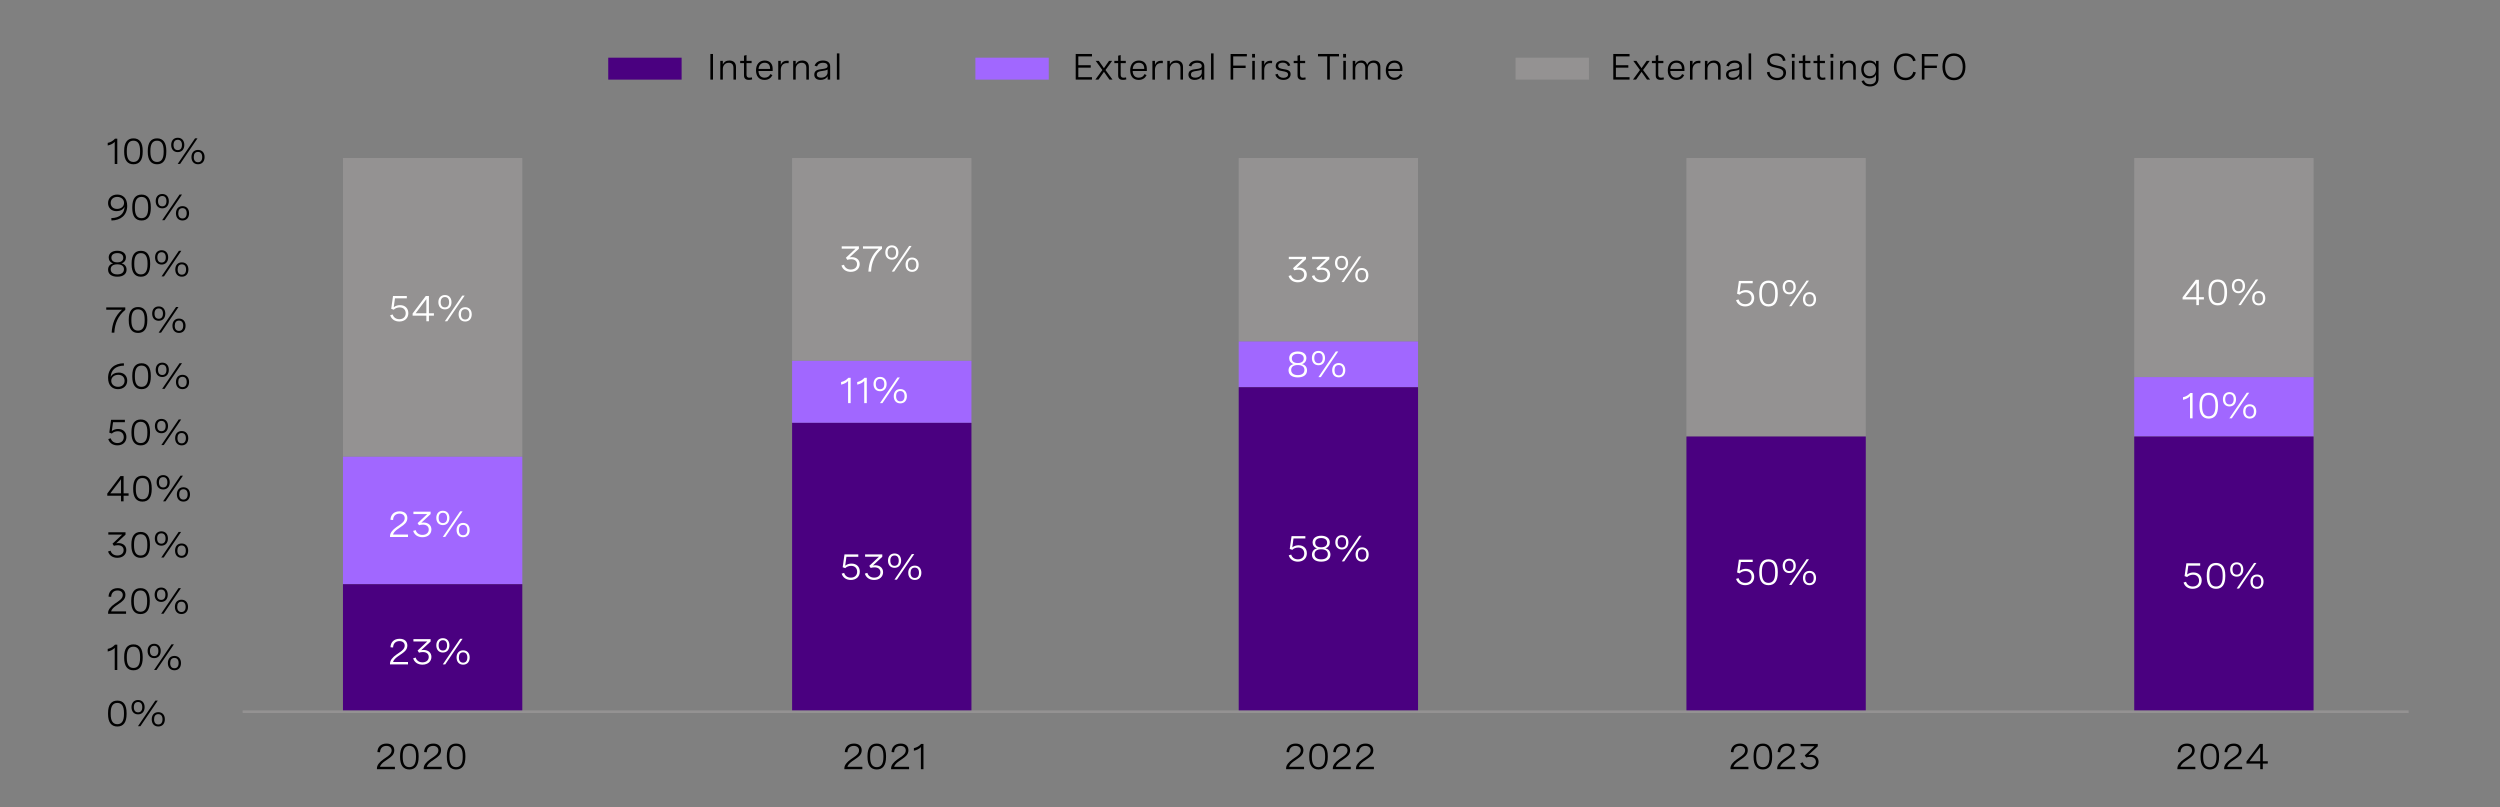 <?xml version="1.0" encoding="utf-8"?>
<!-- Generator: Adobe Illustrator 28.1.0, SVG Export Plug-In . SVG Version: 6.00 Build 0)  -->
<svg version="1.1" xmlns="http://www.w3.org/2000/svg" xmlns:xlink="http://www.w3.org/1999/xlink" x="0px" y="0px"
	 viewBox="0 0 956 308.74" style="enable-background:new 0 0 956 308.74;" xml:space="preserve">
<rect x="0" y="0" width="956" height="308.74" fill="#808080" stroke="none"/>
<style type="text/css">
	.st0{fill:none;}
	.st1{fill:#3A57A4;}
	.st2{fill:#56338A;}
	.st3{fill:none;stroke:#949292;stroke-miterlimit:10;}
	.st4{fill:none;stroke:#000000;stroke-miterlimit:10;}
	.st5{fill:#4A0080;}
	.st6{fill:#FFFFFF;}
	.st7{fill:#A167FF;}
	.st8{fill:none;stroke:#DAB8FF;stroke-miterlimit:10;}
	.st9{fill:none;stroke:#DFDDDD;stroke-miterlimit:10;}
	.st10{fill:#949292;}
</style>
<g id="Capa_1">
</g>
<g id="Capa_2">
	<rect x="131.15" y="60.43" class="st10" width="68.58" height="114.21"/>
	<rect x="131.15" y="174.65" class="st7" width="68.58" height="48.75"/>
	<rect x="302.9" y="60.43" class="st10" width="68.58" height="77.53"/>
	<rect x="302.9" y="137.97" class="st7" width="68.58" height="23.73"/>
	<rect x="473.68" y="60.43" class="st10" width="68.58" height="70.14"/>
	<rect x="473.68" y="130.58" class="st7" width="68.58" height="17.49"/>
	<rect x="816.13" y="60.43" class="st10" width="68.58" height="83.78"/>
	<rect x="816.13" y="144.21" class="st7" width="68.58" height="22.71"/>
	<rect x="644.89" y="60.43" class="st10" width="68.58" height="106.49"/>
	<rect x="131.15" y="223.4" class="st5" width="68.58" height="48.75"/>
	<rect x="302.9" y="161.7" class="st5" width="68.58" height="110.45"/>
	<rect x="473.68" y="148.07" class="st5" width="68.58" height="124.09"/>
	<rect x="816.13" y="166.92" class="st5" width="68.58" height="105.23"/>
	<rect x="644.89" y="166.92" class="st5" width="68.58" height="105.23"/>
	<g>
		<path d="M44.85,53.04v9.67h-0.98v-8.46c-0.64,0.68-1.53,1.15-2.68,1.39v-1c1.14-0.24,2.07-0.79,2.78-1.61H44.85z"/>
		<path d="M54.57,57.66v0.41c0,3.11-1.21,4.75-3.54,4.75c-2.33,0-3.55-1.64-3.55-4.75v-0.41c0-3.11,1.21-4.75,3.55-4.75
			C53.36,52.9,54.57,54.54,54.57,57.66z M48.49,57.66v0.41c0,2.59,0.83,3.86,2.54,3.86c1.7,0,2.54-1.27,2.54-3.86v-0.41
			c0-2.59-0.83-3.86-2.54-3.86C49.33,53.79,48.49,55.06,48.49,57.66z"/>
		<path d="M63.6,57.66v0.41c0,3.11-1.21,4.75-3.54,4.75c-2.33,0-3.55-1.64-3.55-4.75v-0.41c0-3.11,1.21-4.75,3.55-4.75
			C62.38,52.9,63.6,54.54,63.6,57.66z M57.51,57.66v0.41c0,2.59,0.83,3.86,2.54,3.86c1.7,0,2.54-1.27,2.54-3.86v-0.41
			c0-2.59-0.83-3.86-2.54-3.86C58.35,53.79,57.51,55.06,57.51,57.66z"/>
		<path d="M70.48,55.42c0,1.67-0.97,2.75-2.51,2.75c-1.54,0-2.51-1.07-2.51-2.75s0.97-2.74,2.51-2.74
			C69.51,52.68,70.48,53.75,70.48,55.42z M66.36,55.42c0,1.26,0.56,1.98,1.62,1.98c1.04,0,1.6-0.72,1.6-1.98
			c0-1.25-0.56-1.97-1.6-1.97C66.92,53.45,66.36,54.17,66.36,55.42z M75.52,52.9l-6.65,9.8h-0.93l6.65-9.8H75.52z M78.23,60.06
			c0,1.68-0.97,2.75-2.51,2.75s-2.51-1.07-2.51-2.75c0-1.67,0.97-2.73,2.51-2.73S78.23,58.39,78.23,60.06z M74.1,60.06
			c0,1.26,0.57,1.98,1.61,1.98s1.61-0.72,1.61-1.98c0-1.25-0.56-1.97-1.61-1.97S74.1,58.81,74.1,60.06z"/>
		<path d="M42.56,83.41c3.24-0.07,5-1.74,5.09-4.44c-0.4,1.2-1.75,1.78-3.09,1.78c-2.04,0-3.24-1.32-3.24-3.1
			c0-2,1.53-3.25,3.53-3.25c2.13,0,3.79,1.39,3.79,4.31c0,3.52-2.4,5.54-6.02,5.61L42.56,83.41z M42.33,77.61
			c0,1.37,0.94,2.28,2.43,2.28c1.44,0,2.68-0.85,2.68-2.29c0-1.36-1.1-2.3-2.61-2.3C43.41,75.3,42.33,76.14,42.33,77.61z"/>
		<path d="M57.67,79.16v0.41c0,3.11-1.21,4.75-3.54,4.75c-2.33,0-3.55-1.64-3.55-4.75v-0.41c0-3.11,1.21-4.75,3.55-4.75
			C56.45,74.4,57.67,76.04,57.67,79.16z M51.58,79.16v0.41c0,2.59,0.83,3.86,2.54,3.86c1.7,0,2.54-1.27,2.54-3.86v-0.41
			c0-2.59-0.83-3.86-2.54-3.86C52.42,75.29,51.58,76.56,51.58,79.16z"/>
		<path d="M64.56,76.92c0,1.67-0.97,2.75-2.51,2.75c-1.54,0-2.51-1.07-2.51-2.75s0.97-2.74,2.51-2.74
			C63.58,74.18,64.56,75.25,64.56,76.92z M60.43,76.92c0,1.26,0.56,1.98,1.62,1.98c1.04,0,1.6-0.72,1.6-1.98
			c0-1.25-0.56-1.97-1.6-1.97C61,74.95,60.43,75.67,60.43,76.92z M69.59,74.4l-6.65,9.8h-0.93l6.65-9.8H69.59z M72.3,81.56
			c0,1.68-0.97,2.75-2.51,2.75s-2.51-1.07-2.51-2.75c0-1.67,0.97-2.73,2.51-2.73S72.3,79.89,72.3,81.56z M68.17,81.56
			c0,1.26,0.57,1.98,1.61,1.98s1.61-0.72,1.61-1.98c0-1.25-0.56-1.97-1.61-1.97S68.17,80.31,68.17,81.56z"/>
		<path d="M48.16,98.45c0,1-0.53,1.9-1.7,2.28c1.35,0.29,1.94,1.29,1.94,2.39c0,1.63-1.26,2.69-3.53,2.69
			c-2.27,0-3.54-1.05-3.54-2.68c0-1.11,0.59-2.11,1.94-2.4c-1.17-0.38-1.7-1.28-1.7-2.28c0-1.54,1.25-2.56,3.3-2.56
			C46.91,95.9,48.16,96.92,48.16,98.45z M42.33,102.97c0,1.22,0.93,1.96,2.54,1.96c1.6,0,2.53-0.73,2.53-1.96
			c0-1.2-0.88-1.89-2.53-1.89C43.22,101.08,42.33,101.76,42.33,102.97z M42.59,98.56c0,1.11,0.81,1.76,2.28,1.76
			c1.47,0,2.27-0.66,2.27-1.76c0-1.12-0.83-1.77-2.27-1.77C43.41,96.79,42.59,97.44,42.59,98.56z"/>
		<path d="M57.42,100.66v0.41c0,3.11-1.21,4.75-3.54,4.75c-2.33,0-3.55-1.64-3.55-4.75v-0.41c0-3.11,1.21-4.75,3.55-4.75
			C56.21,95.9,57.42,97.54,57.42,100.66z M51.34,100.66v0.41c0,2.59,0.83,3.86,2.54,3.86c1.7,0,2.54-1.27,2.54-3.86v-0.41
			c0-2.59-0.83-3.86-2.54-3.86C52.17,96.79,51.34,98.06,51.34,100.66z"/>
		<path d="M64.31,98.42c0,1.67-0.97,2.75-2.51,2.75c-1.54,0-2.51-1.07-2.51-2.75s0.97-2.74,2.51-2.74
			C63.33,95.68,64.31,96.75,64.31,98.42z M60.18,98.42c0,1.26,0.56,1.98,1.62,1.98c1.04,0,1.6-0.72,1.6-1.98
			c0-1.25-0.56-1.97-1.6-1.97C60.75,96.45,60.18,97.17,60.18,98.42z M69.35,95.9l-6.65,9.8h-0.93l6.65-9.8H69.35z M72.05,103.06
			c0,1.68-0.97,2.75-2.51,2.75s-2.51-1.07-2.51-2.75c0-1.67,0.97-2.73,2.51-2.73S72.05,101.39,72.05,103.06z M67.93,103.06
			c0,1.26,0.57,1.98,1.61,1.98s1.61-0.72,1.61-1.98c0-1.25-0.56-1.97-1.61-1.97S67.93,101.81,67.93,103.06z"/>
		<path d="M40.64,117.55h7.27v0.92c-2.74,2.26-4,5.17-4.19,8.74h-1.02c0.19-3.36,1.21-6.33,3.93-8.76h-6V117.55z"/>
		<path d="M56.33,122.16v0.41c0,3.11-1.21,4.75-3.54,4.75c-2.33,0-3.55-1.64-3.55-4.75v-0.41c0-3.11,1.21-4.75,3.55-4.75
			C55.11,117.4,56.33,119.04,56.33,122.16z M50.24,122.16v0.41c0,2.59,0.83,3.86,2.54,3.86c1.7,0,2.54-1.27,2.54-3.86v-0.41
			c0-2.59-0.83-3.86-2.54-3.86C51.08,118.29,50.24,119.56,50.24,122.16z"/>
		<path d="M63.21,119.92c0,1.67-0.97,2.75-2.51,2.75c-1.54,0-2.51-1.07-2.51-2.75s0.97-2.74,2.51-2.74
			C62.24,117.18,63.21,118.25,63.21,119.92z M59.09,119.92c0,1.26,0.56,1.98,1.62,1.98c1.04,0,1.6-0.72,1.6-1.98
			c0-1.25-0.56-1.97-1.6-1.97C59.65,117.95,59.09,118.67,59.09,119.92z M68.25,117.4l-6.65,9.8h-0.93l6.65-9.8H68.25z M70.96,124.56
			c0,1.68-0.97,2.75-2.51,2.75s-2.51-1.07-2.51-2.75c0-1.67,0.97-2.73,2.51-2.73S70.96,122.89,70.96,124.56z M66.83,124.56
			c0,1.26,0.57,1.98,1.61,1.98s1.61-0.72,1.61-1.98c0-1.25-0.56-1.97-1.61-1.97S66.83,123.31,66.83,124.56z"/>
		<path d="M47.41,139.81c-3.24,0.07-5,1.74-5.09,4.44c0.4-1.2,1.75-1.78,3.09-1.78c2.04,0,3.24,1.32,3.24,3.1
			c0,2-1.53,3.25-3.54,3.25c-2.1,0-3.78-1.36-3.78-4.31c0-3.52,2.39-5.54,6.02-5.61L47.41,139.81z M47.64,145.61
			c0-1.37-0.93-2.28-2.42-2.28c-1.44,0-2.68,0.85-2.68,2.29c0,1.37,1.11,2.3,2.61,2.3C46.57,147.92,47.64,147.08,47.64,145.61z"/>
		<path d="M57.67,143.66v0.41c0,3.11-1.21,4.75-3.54,4.75c-2.33,0-3.55-1.64-3.55-4.75v-0.41c0-3.11,1.21-4.75,3.55-4.75
			C56.45,138.9,57.67,140.54,57.67,143.66z M51.58,143.66v0.41c0,2.59,0.83,3.86,2.54,3.86c1.7,0,2.54-1.27,2.54-3.86v-0.41
			c0-2.59-0.83-3.86-2.54-3.86C52.42,139.79,51.58,141.06,51.58,143.66z"/>
		<path d="M64.56,141.42c0,1.67-0.97,2.75-2.51,2.75c-1.54,0-2.51-1.07-2.51-2.75s0.97-2.74,2.51-2.74
			C63.58,138.68,64.56,139.75,64.56,141.42z M60.43,141.42c0,1.26,0.56,1.98,1.62,1.98c1.04,0,1.6-0.72,1.6-1.98
			c0-1.25-0.56-1.97-1.6-1.97C61,139.45,60.43,140.17,60.43,141.42z M69.59,138.9l-6.65,9.8h-0.93l6.65-9.8H69.59z M72.3,146.06
			c0,1.68-0.97,2.75-2.51,2.75s-2.51-1.07-2.51-2.75c0-1.67,0.97-2.73,2.51-2.73S72.3,144.39,72.3,146.06z M68.17,146.06
			c0,1.26,0.57,1.98,1.61,1.98s1.61-0.72,1.61-1.98c0-1.25-0.56-1.97-1.61-1.97S68.17,144.81,68.17,146.06z"/>
		<path d="M47.76,160.54v0.9h-4.53l-0.47,3.4c0.74-0.57,1.57-0.8,2.4-0.8c2.04,0,3.18,1.33,3.18,3.07c0,1.89-1.34,3.2-3.45,3.2
			c-1.72,0-3.04-0.9-3.49-2.42l0.95-0.28c0.35,1.15,1.29,1.81,2.56,1.81c1.5,0,2.42-0.93,2.42-2.26c0-1.23-0.78-2.25-2.3-2.25
			c-0.88,0-1.73,0.34-2.27,0.88l-0.97-0.34l0.69-4.91H47.76z"/>
		<path d="M57.36,165.16v0.41c0,3.11-1.21,4.75-3.54,4.75c-2.33,0-3.55-1.64-3.55-4.75v-0.41c0-3.11,1.21-4.75,3.55-4.75
			C56.14,160.4,57.36,162.04,57.36,165.16z M51.27,165.16v0.41c0,2.59,0.83,3.86,2.54,3.86c1.7,0,2.54-1.27,2.54-3.86v-0.41
			c0-2.59-0.83-3.86-2.54-3.86C52.11,161.29,51.27,162.56,51.27,165.16z"/>
		<path d="M64.25,162.92c0,1.67-0.97,2.75-2.51,2.75c-1.54,0-2.51-1.07-2.51-2.75s0.97-2.74,2.51-2.74
			C63.27,160.18,64.25,161.25,64.25,162.92z M60.12,162.92c0,1.26,0.56,1.98,1.62,1.98c1.04,0,1.6-0.72,1.6-1.98
			c0-1.25-0.56-1.97-1.6-1.97C60.68,160.95,60.12,161.67,60.12,162.92z M69.28,160.4l-6.65,9.8H61.7l6.65-9.8H69.28z M71.99,167.56
			c0,1.68-0.97,2.75-2.51,2.75s-2.51-1.07-2.51-2.75c0-1.67,0.97-2.73,2.51-2.73S71.99,165.89,71.99,167.56z M67.86,167.56
			c0,1.26,0.57,1.98,1.61,1.98s1.61-0.72,1.61-1.98c0-1.25-0.56-1.97-1.61-1.97S67.86,166.31,67.86,167.56z"/>
		<path d="M47.26,188.66h1.91v0.9h-1.91v2.15h-0.98v-2.15h-5.26v-0.83l5.05-6.69h1.19V188.66z M46.28,188.66v-5.42l-4.11,5.42H46.28
			z"/>
		<path d="M58.02,186.66v0.41c0,3.11-1.21,4.75-3.54,4.75c-2.33,0-3.55-1.64-3.55-4.75v-0.41c0-3.11,1.21-4.75,3.55-4.75
			C56.81,181.9,58.02,183.54,58.02,186.66z M51.94,186.66v0.41c0,2.59,0.83,3.86,2.54,3.86c1.7,0,2.54-1.27,2.54-3.86v-0.41
			c0-2.59-0.83-3.86-2.54-3.86C52.77,182.79,51.94,184.06,51.94,186.66z"/>
		<path d="M64.91,184.42c0,1.67-0.97,2.75-2.51,2.75c-1.54,0-2.51-1.07-2.51-2.75s0.97-2.74,2.51-2.74
			C63.93,181.68,64.91,182.75,64.91,184.42z M60.78,184.42c0,1.26,0.56,1.98,1.62,1.98c1.04,0,1.6-0.72,1.6-1.98
			c0-1.25-0.56-1.97-1.6-1.97C61.35,182.45,60.78,183.17,60.78,184.42z M69.95,181.9l-6.65,9.8h-0.93l6.65-9.8H69.95z M72.65,189.06
			c0,1.68-0.97,2.75-2.51,2.75s-2.51-1.07-2.51-2.75c0-1.67,0.97-2.73,2.51-2.73S72.65,187.39,72.65,189.06z M68.53,189.06
			c0,1.26,0.57,1.98,1.61,1.98s1.61-0.72,1.61-1.98c0-1.25-0.56-1.97-1.61-1.97S68.53,187.81,68.53,189.06z"/>
		<path d="M41.44,203.54H48v0.91l-3.57,3.31c0.29-0.05,0.57-0.08,0.86-0.08c1.72,0,3.01,0.98,3.01,2.67c0,1.71-1.34,2.96-3.42,2.96
			c-1.77,0-3.11-0.91-3.56-2.43l0.97-0.29c0.3,1.11,1.26,1.83,2.6,1.83c1.43,0,2.39-0.82,2.39-2.06c0-1.16-0.85-1.87-2.25-1.87
			c-0.53,0-1.09,0.1-1.48,0.23l-0.53-0.8l3.69-3.48h-5.29V203.54z"/>
		<path d="M57.33,208.16v0.41c0,3.11-1.21,4.75-3.54,4.75c-2.33,0-3.55-1.64-3.55-4.75v-0.41c0-3.11,1.21-4.75,3.55-4.75
			C56.11,203.4,57.33,205.04,57.33,208.16z M51.25,208.16v0.41c0,2.59,0.83,3.86,2.54,3.86c1.7,0,2.54-1.27,2.54-3.86v-0.41
			c0-2.59-0.83-3.86-2.54-3.86C52.08,204.29,51.25,205.56,51.25,208.16z"/>
		<path d="M64.22,205.92c0,1.67-0.97,2.75-2.51,2.75c-1.54,0-2.51-1.07-2.51-2.75s0.97-2.74,2.51-2.74
			C63.24,203.18,64.22,204.25,64.22,205.92z M60.09,205.92c0,1.26,0.56,1.98,1.62,1.98c1.04,0,1.6-0.72,1.6-1.98
			c0-1.25-0.56-1.97-1.6-1.97C60.66,203.95,60.09,204.67,60.09,205.92z M69.25,203.4l-6.65,9.8h-0.93l6.65-9.8H69.25z M71.96,210.56
			c0,1.68-0.97,2.75-2.51,2.75s-2.51-1.07-2.51-2.75c0-1.67,0.97-2.73,2.51-2.73S71.96,208.89,71.96,210.56z M67.83,210.56
			c0,1.26,0.57,1.98,1.61,1.98s1.61-0.72,1.61-1.98c0-1.25-0.56-1.97-1.61-1.97S67.83,209.31,67.83,210.56z"/>
		<path d="M48.2,234.71h-6.87v-0.33c0-1.22,1-2.42,2.47-3.44l1.3-0.9c0.76-0.53,1.85-1.29,1.85-2.52c0-1.03-0.75-1.72-2.01-1.72
			c-1.44,0-2.39,0.9-2.43,2.44l-1-0.08c0.05-1.89,1.29-3.25,3.5-3.25c1.94,0,2.95,1.07,2.95,2.58c0,1.65-1.2,2.49-2.3,3.25
			l-1.41,0.98c-0.9,0.63-1.58,1.37-1.76,2.08h5.72V234.71z"/>
		<path d="M57.27,229.66v0.41c0,3.11-1.21,4.75-3.54,4.75c-2.33,0-3.55-1.64-3.55-4.75v-0.41c0-3.11,1.21-4.75,3.55-4.75
			C56.05,224.9,57.27,226.54,57.27,229.66z M51.18,229.66v0.41c0,2.59,0.83,3.86,2.54,3.86c1.7,0,2.54-1.27,2.54-3.86v-0.41
			c0-2.59-0.83-3.86-2.54-3.86C52.02,225.79,51.18,227.06,51.18,229.66z"/>
		<path d="M64.15,227.42c0,1.67-0.97,2.75-2.51,2.75c-1.54,0-2.51-1.07-2.51-2.75s0.97-2.74,2.51-2.74
			C63.18,224.68,64.15,225.75,64.15,227.42z M60.03,227.42c0,1.26,0.56,1.98,1.62,1.98c1.04,0,1.6-0.72,1.6-1.98
			c0-1.25-0.56-1.97-1.6-1.97C60.59,225.45,60.03,226.17,60.03,227.42z M69.19,224.9l-6.65,9.8h-0.93l6.65-9.8H69.19z M71.9,232.06
			c0,1.68-0.97,2.75-2.51,2.75s-2.51-1.07-2.51-2.75c0-1.67,0.97-2.73,2.51-2.73S71.9,230.39,71.9,232.06z M67.77,232.06
			c0,1.26,0.57,1.98,1.61,1.98s1.61-0.72,1.61-1.98c0-1.25-0.56-1.97-1.61-1.97S67.77,230.81,67.77,232.06z"/>
		<path d="M44.85,246.54v9.67h-0.98v-8.46c-0.64,0.68-1.53,1.15-2.68,1.39v-1c1.14-0.24,2.07-0.79,2.78-1.61H44.85z"/>
		<path d="M54.57,251.16v0.41c0,3.11-1.21,4.75-3.54,4.75c-2.33,0-3.55-1.64-3.55-4.75v-0.41c0-3.11,1.21-4.75,3.55-4.75
			C53.36,246.4,54.57,248.04,54.57,251.16z M48.49,251.16v0.41c0,2.59,0.83,3.86,2.54,3.86c1.7,0,2.54-1.27,2.54-3.86v-0.41
			c0-2.59-0.83-3.86-2.54-3.86C49.33,247.29,48.49,248.56,48.49,251.16z"/>
		<path d="M61.46,248.92c0,1.67-0.97,2.75-2.51,2.75c-1.54,0-2.51-1.07-2.51-2.75s0.97-2.74,2.51-2.74
			C60.49,246.18,61.46,247.25,61.46,248.92z M57.34,248.92c0,1.26,0.56,1.98,1.62,1.98c1.04,0,1.6-0.72,1.6-1.98
			c0-1.25-0.56-1.97-1.6-1.97C57.9,246.95,57.34,247.67,57.34,248.92z M66.5,246.4l-6.65,9.8h-0.93l6.65-9.8H66.5z M69.21,253.56
			c0,1.68-0.97,2.75-2.51,2.75s-2.51-1.07-2.51-2.75c0-1.67,0.97-2.73,2.51-2.73S69.21,251.89,69.21,253.56z M65.08,253.56
			c0,1.26,0.57,1.98,1.61,1.98s1.61-0.72,1.61-1.98c0-1.25-0.56-1.97-1.61-1.97S65.08,252.31,65.08,253.56z"/>
		<path d="M48.41,272.66v0.41c0,3.11-1.21,4.75-3.54,4.75c-2.33,0-3.55-1.64-3.55-4.75v-0.41c0-3.11,1.21-4.75,3.55-4.75
			C47.2,267.9,48.41,269.54,48.41,272.66z M42.33,272.66v0.41c0,2.59,0.83,3.86,2.54,3.86c1.7,0,2.54-1.27,2.54-3.86v-0.41
			c0-2.59-0.83-3.86-2.54-3.86C43.17,268.79,42.33,270.06,42.33,272.66z"/>
		<path d="M55.3,270.42c0,1.67-0.97,2.75-2.51,2.75c-1.54,0-2.51-1.07-2.51-2.75s0.97-2.74,2.51-2.74
			C54.33,267.68,55.3,268.75,55.3,270.42z M51.18,270.42c0,1.26,0.56,1.98,1.62,1.98c1.04,0,1.6-0.72,1.6-1.98
			c0-1.25-0.56-1.97-1.6-1.97C51.74,268.45,51.18,269.17,51.18,270.42z M60.34,267.9l-6.65,9.8h-0.93l6.65-9.8H60.34z M63.04,275.06
			c0,1.68-0.97,2.75-2.51,2.75s-2.51-1.07-2.51-2.75c0-1.67,0.97-2.73,2.51-2.73S63.04,273.39,63.04,275.06z M58.92,275.06
			c0,1.26,0.57,1.98,1.61,1.98s1.61-0.72,1.61-1.98c0-1.25-0.56-1.97-1.61-1.97S58.92,273.81,58.92,275.06z"/>
	</g>
	<g>
		<g>
			<path class="st6" d="M155.57,113.18v0.9h-4.53l-0.47,3.4c0.74-0.57,1.57-0.8,2.4-0.8c2.04,0,3.18,1.33,3.18,3.07
				c0,1.89-1.34,3.2-3.45,3.2c-1.72,0-3.04-0.9-3.49-2.42l0.95-0.28c0.35,1.15,1.29,1.81,2.56,1.81c1.5,0,2.42-0.93,2.42-2.26
				c0-1.23-0.78-2.25-2.3-2.25c-0.88,0-1.73,0.34-2.27,0.88l-0.97-0.34l0.69-4.91H155.57z"/>
			<path class="st6" d="M164.02,119.8h1.91v0.9h-1.91v2.15h-0.98v-2.15h-5.26v-0.83l5.05-6.69h1.19V119.8z M163.04,119.8v-5.42
				l-4.11,5.42H163.04z"/>
			<path class="st6" d="M172.65,115.56c0,1.67-0.97,2.75-2.51,2.75c-1.54,0-2.51-1.07-2.51-2.75s0.97-2.74,2.51-2.74
				C171.67,112.82,172.65,113.88,172.65,115.56z M168.52,115.56c0,1.26,0.56,1.98,1.62,1.98c1.04,0,1.6-0.72,1.6-1.98
				c0-1.25-0.56-1.97-1.6-1.97C169.09,113.59,168.52,114.31,168.52,115.56z M177.69,113.04l-6.65,9.8h-0.93l6.65-9.8H177.69z
				 M180.39,120.2c0,1.68-0.97,2.75-2.51,2.75s-2.51-1.07-2.51-2.75c0-1.67,0.97-2.73,2.51-2.73S180.39,118.52,180.39,120.2z
				 M176.27,120.2c0,1.26,0.57,1.98,1.61,1.98s1.61-0.72,1.61-1.98c0-1.25-0.56-1.97-1.61-1.97S176.27,118.95,176.27,120.2z"/>
		</g>
		<g>
			<path class="st6" d="M156.01,205.34h-6.87V205c0-1.22,1-2.42,2.47-3.44l1.3-0.9c0.76-0.53,1.85-1.29,1.85-2.52
				c0-1.03-0.75-1.72-2.01-1.72c-1.44,0-2.39,0.9-2.43,2.44l-1-0.08c0.05-1.89,1.29-3.25,3.5-3.25c1.94,0,2.95,1.07,2.95,2.58
				c0,1.65-1.2,2.49-2.3,3.25l-1.41,0.98c-0.9,0.63-1.58,1.37-1.76,2.08h5.72V205.34z"/>
			<path class="st6" d="M158.11,195.67h6.56v0.91l-3.57,3.31c0.29-0.05,0.57-0.08,0.86-0.08c1.72,0,3.01,0.98,3.01,2.67
				c0,1.71-1.34,2.96-3.42,2.96c-1.77,0-3.11-0.91-3.56-2.43l0.97-0.29c0.3,1.11,1.26,1.83,2.6,1.83c1.43,0,2.39-0.82,2.39-2.06
				c0-1.16-0.85-1.87-2.25-1.87c-0.53,0-1.09,0.1-1.48,0.23l-0.53-0.8l3.69-3.48h-5.29V195.67z"/>
			<path class="st6" d="M171.86,198.05c0,1.67-0.97,2.75-2.51,2.75c-1.54,0-2.51-1.07-2.51-2.75s0.97-2.74,2.51-2.74
				C170.89,195.31,171.86,196.37,171.86,198.05z M167.74,198.05c0,1.26,0.56,1.98,1.62,1.98c1.04,0,1.6-0.72,1.6-1.98
				c0-1.25-0.56-1.97-1.6-1.97C168.3,196.08,167.74,196.8,167.74,198.05z M176.9,195.53l-6.65,9.8h-0.93l6.65-9.8H176.9z
				 M179.61,202.69c0,1.68-0.97,2.75-2.51,2.75s-2.51-1.07-2.51-2.75c0-1.67,0.97-2.73,2.51-2.73S179.61,201.02,179.61,202.69z
				 M175.48,202.69c0,1.26,0.57,1.98,1.61,1.98s1.61-0.72,1.61-1.98c0-1.25-0.56-1.97-1.61-1.97S175.48,201.44,175.48,202.69z"/>
		</g>
		<g>
			<path class="st6" d="M156.01,254.07h-6.87v-0.33c0-1.22,1-2.42,2.47-3.44l1.3-0.9c0.76-0.53,1.85-1.29,1.85-2.52
				c0-1.03-0.75-1.72-2.01-1.72c-1.44,0-2.39,0.9-2.43,2.44l-1-0.08c0.05-1.89,1.29-3.25,3.5-3.25c1.94,0,2.95,1.07,2.95,2.58
				c0,1.65-1.2,2.49-2.3,3.25l-1.41,0.98c-0.9,0.63-1.58,1.37-1.76,2.08h5.72V254.07z"/>
			<path class="st6" d="M158.11,244.4h6.56v0.91l-3.57,3.31c0.29-0.05,0.57-0.08,0.86-0.08c1.72,0,3.01,0.98,3.01,2.67
				c0,1.71-1.34,2.96-3.42,2.96c-1.77,0-3.11-0.91-3.56-2.43l0.97-0.29c0.3,1.11,1.26,1.83,2.6,1.83c1.43,0,2.39-0.82,2.39-2.06
				c0-1.16-0.85-1.87-2.25-1.87c-0.53,0-1.09,0.1-1.48,0.23l-0.53-0.8l3.69-3.48h-5.29V244.4z"/>
			<path class="st6" d="M171.86,246.78c0,1.67-0.97,2.75-2.51,2.75c-1.54,0-2.51-1.07-2.51-2.75s0.97-2.74,2.51-2.74
				C170.89,244.04,171.86,245.11,171.86,246.78z M167.74,246.78c0,1.26,0.56,1.98,1.62,1.98c1.04,0,1.6-0.72,1.6-1.98
				c0-1.25-0.56-1.97-1.6-1.97C168.3,244.81,167.74,245.53,167.74,246.78z M176.9,244.27l-6.65,9.8h-0.93l6.65-9.8H176.9z
				 M179.61,251.42c0,1.68-0.97,2.75-2.51,2.75s-2.51-1.07-2.51-2.75c0-1.67,0.97-2.73,2.51-2.73S179.61,249.75,179.61,251.42z
				 M175.48,251.42c0,1.26,0.57,1.98,1.61,1.98s1.61-0.72,1.61-1.98c0-1.25-0.56-1.97-1.61-1.97S175.48,250.17,175.48,251.42z"/>
		</g>
		<g>
			<path class="st6" d="M321.89,94.19h6.56v0.91l-3.57,3.31c0.29-0.05,0.57-0.08,0.86-0.08c1.72,0,3.01,0.98,3.01,2.67
				c0,1.71-1.34,2.96-3.42,2.96c-1.77,0-3.11-0.91-3.56-2.43l0.97-0.29c0.3,1.11,1.26,1.83,2.6,1.83c1.43,0,2.39-0.82,2.39-2.06
				c0-1.16-0.85-1.87-2.25-1.87c-0.53,0-1.09,0.1-1.48,0.23l-0.53-0.8l3.69-3.48h-5.29V94.19z"/>
			<path class="st6" d="M330.01,94.19h7.27v0.92c-2.74,2.26-4,5.17-4.19,8.74h-1.02c0.19-3.36,1.21-6.33,3.93-8.76h-6V94.19z"/>
			<path class="st6" d="M343.56,96.56c0,1.67-0.97,2.75-2.51,2.75c-1.54,0-2.51-1.07-2.51-2.75s0.97-2.74,2.51-2.74
				C342.58,93.82,343.56,94.89,343.56,96.56z M339.43,96.56c0,1.26,0.56,1.98,1.62,1.98c1.04,0,1.6-0.72,1.6-1.98
				c0-1.25-0.56-1.97-1.6-1.97C340,94.6,339.43,95.31,339.43,96.56z M348.59,94.05l-6.65,9.8h-0.93l6.65-9.8H348.59z M351.3,101.21
				c0,1.68-0.97,2.75-2.51,2.75s-2.51-1.07-2.51-2.75c0-1.67,0.97-2.73,2.51-2.73S351.3,99.53,351.3,101.21z M347.17,101.21
				c0,1.26,0.57,1.98,1.61,1.98s1.61-0.72,1.61-1.98c0-1.25-0.56-1.97-1.61-1.97S347.17,99.95,347.17,101.21z"/>
		</g>
		<g>
			<path class="st6" d="M325.29,144.48v9.67h-0.98v-8.46c-0.64,0.68-1.53,1.15-2.68,1.39v-1c1.14-0.24,2.07-0.79,2.78-1.61H325.29z"
				/>
			<path class="st6" d="M331.46,144.48v9.67h-0.98v-8.46c-0.64,0.68-1.53,1.15-2.68,1.39v-1c1.14-0.24,2.07-0.79,2.78-1.61H331.46z"
				/>
			<path class="st6" d="M339.05,146.86c0,1.67-0.97,2.75-2.51,2.75c-1.54,0-2.51-1.07-2.51-2.75s0.97-2.74,2.51-2.74
				C338.07,144.12,339.05,145.19,339.05,146.86z M334.92,146.86c0,1.26,0.56,1.98,1.62,1.98c1.04,0,1.6-0.72,1.6-1.98
				c0-1.25-0.56-1.97-1.6-1.97C335.49,144.89,334.92,145.61,334.92,146.86z M344.09,144.35l-6.65,9.8h-0.93l6.65-9.8H344.09z
				 M346.79,151.5c0,1.68-0.97,2.75-2.51,2.75s-2.51-1.07-2.51-2.75c0-1.67,0.97-2.73,2.51-2.73S346.79,149.83,346.79,151.5z
				 M342.67,151.5c0,1.26,0.57,1.98,1.61,1.98s1.61-0.72,1.61-1.98c0-1.25-0.56-1.97-1.61-1.97S342.67,150.25,342.67,151.5z"/>
		</g>
		<g>
			<path class="st6" d="M328.21,212.01v0.9h-4.53l-0.47,3.4c0.74-0.57,1.57-0.8,2.4-0.8c2.04,0,3.18,1.33,3.18,3.07
				c0,1.89-1.34,3.2-3.45,3.2c-1.72,0-3.04-0.9-3.49-2.42l0.95-0.28c0.35,1.15,1.29,1.81,2.56,1.81c1.5,0,2.42-0.93,2.42-2.26
				c0-1.23-0.78-2.25-2.3-2.25c-0.88,0-1.73,0.34-2.27,0.88l-0.97-0.34l0.69-4.91H328.21z"/>
			<path class="st6" d="M330.83,212.01h6.56v0.91l-3.57,3.31c0.29-0.05,0.57-0.08,0.86-0.08c1.72,0,3.01,0.98,3.01,2.67
				c0,1.71-1.34,2.96-3.42,2.96c-1.77,0-3.11-0.91-3.56-2.43l0.97-0.29c0.3,1.11,1.26,1.83,2.6,1.83c1.43,0,2.39-0.82,2.39-2.06
				c0-1.16-0.85-1.87-2.25-1.87c-0.53,0-1.09,0.1-1.48,0.23l-0.53-0.8l3.69-3.48h-5.29V212.01z"/>
			<path class="st6" d="M344.59,214.39c0,1.67-0.97,2.75-2.51,2.75c-1.54,0-2.51-1.07-2.51-2.75s0.97-2.74,2.51-2.74
				C343.61,211.65,344.59,212.71,344.59,214.39z M340.46,214.39c0,1.26,0.56,1.98,1.62,1.98c1.04,0,1.6-0.72,1.6-1.98
				c0-1.25-0.56-1.97-1.6-1.97C341.03,212.42,340.46,213.14,340.46,214.39z M349.62,211.87l-6.65,9.8h-0.93l6.65-9.8H349.62z
				 M352.33,219.03c0,1.68-0.97,2.75-2.51,2.75s-2.51-1.07-2.51-2.75c0-1.67,0.97-2.73,2.51-2.73S352.33,217.36,352.33,219.03z
				 M348.2,219.03c0,1.26,0.57,1.98,1.61,1.98s1.61-0.72,1.61-1.98c0-1.25-0.56-1.97-1.61-1.97S348.2,217.78,348.2,219.03z"/>
		</g>
		<g>
			<path class="st6" d="M840.86,113.62h1.91v0.9h-1.91v2.15h-0.98v-2.15h-5.26v-0.83l5.05-6.69h1.19V113.62z M839.88,113.62v-5.42
				l-4.11,5.42H839.88z"/>
			<path class="st6" d="M851.62,111.62v0.41c0,3.11-1.21,4.75-3.54,4.75c-2.33,0-3.55-1.64-3.55-4.75v-0.41
				c0-3.11,1.21-4.75,3.55-4.75C850.4,106.87,851.62,108.51,851.62,111.62z M845.53,111.62v0.41c0,2.59,0.83,3.86,2.54,3.86
				c1.7,0,2.54-1.27,2.54-3.86v-0.41c0-2.59-0.83-3.86-2.54-3.86C846.37,107.76,845.53,109.03,845.53,111.62z"/>
			<path class="st6" d="M858.5,109.38c0,1.67-0.97,2.75-2.51,2.75c-1.54,0-2.51-1.07-2.51-2.75s0.97-2.74,2.51-2.74
				C857.53,106.64,858.5,107.71,858.5,109.38z M854.38,109.38c0,1.26,0.56,1.98,1.62,1.98c1.04,0,1.6-0.72,1.6-1.98
				c0-1.25-0.56-1.97-1.6-1.97C854.94,107.42,854.38,108.13,854.38,109.38z M863.54,106.87l-6.65,9.8h-0.93l6.65-9.8H863.54z
				 M866.25,114.03c0,1.68-0.97,2.75-2.51,2.75s-2.51-1.07-2.51-2.75c0-1.67,0.97-2.73,2.51-2.73S866.25,112.35,866.25,114.03z
				 M862.12,114.03c0,1.26,0.57,1.98,1.61,1.98s1.61-0.72,1.61-1.98c0-1.25-0.56-1.97-1.61-1.97S862.12,112.77,862.12,114.03z"/>
		</g>
		<g>
			<path class="st6" d="M838.44,150.3v9.67h-0.98v-8.46c-0.64,0.68-1.53,1.15-2.68,1.39v-1c1.14-0.24,2.07-0.79,2.78-1.61H838.44z"
				/>
			<path class="st6" d="M848.17,154.92v0.41c0,3.11-1.21,4.75-3.54,4.75c-2.33,0-3.55-1.64-3.55-4.75v-0.41
				c0-3.11,1.21-4.75,3.55-4.75C846.96,150.17,848.17,151.81,848.17,154.92z M842.09,154.92v0.41c0,2.59,0.83,3.86,2.54,3.86
				c1.7,0,2.54-1.27,2.54-3.86v-0.41c0-2.59-0.83-3.86-2.54-3.86C842.92,151.06,842.09,152.33,842.09,154.92z"/>
			<path class="st6" d="M855.06,152.68c0,1.67-0.97,2.75-2.51,2.75c-1.54,0-2.51-1.07-2.51-2.75s0.97-2.74,2.51-2.74
				C854.08,149.94,855.06,151.01,855.06,152.68z M850.93,152.68c0,1.26,0.56,1.98,1.62,1.98c1.04,0,1.6-0.72,1.6-1.98
				c0-1.25-0.56-1.97-1.6-1.97C851.5,150.71,850.93,151.43,850.93,152.68z M860.1,150.17l-6.65,9.8h-0.93l6.65-9.8H860.1z
				 M862.8,157.32c0,1.68-0.97,2.75-2.51,2.75s-2.51-1.07-2.51-2.75c0-1.67,0.97-2.73,2.51-2.73S862.8,155.65,862.8,157.32z
				 M858.67,157.32c0,1.26,0.57,1.98,1.61,1.98s1.61-0.72,1.61-1.98c0-1.25-0.56-1.97-1.61-1.97S858.67,156.07,858.67,157.32z"/>
		</g>
		<g>
			<path class="st6" d="M841.35,215.4v0.9h-4.53l-0.47,3.4c0.74-0.57,1.57-0.8,2.4-0.8c2.04,0,3.18,1.33,3.18,3.07
				c0,1.89-1.34,3.2-3.45,3.2c-1.72,0-3.04-0.9-3.49-2.42l0.95-0.28c0.35,1.15,1.29,1.81,2.56,1.81c1.5,0,2.42-0.93,2.42-2.26
				c0-1.23-0.78-2.25-2.3-2.25c-0.88,0-1.73,0.34-2.27,0.88l-0.97-0.34l0.69-4.91H841.35z"/>
			<path class="st6" d="M850.95,220.01v0.41c0,3.11-1.21,4.75-3.54,4.75c-2.33,0-3.55-1.64-3.55-4.75v-0.41
				c0-3.11,1.21-4.75,3.55-4.75C849.74,215.26,850.95,216.9,850.95,220.01z M844.87,220.01v0.41c0,2.59,0.83,3.86,2.54,3.86
				c1.7,0,2.54-1.27,2.54-3.86v-0.41c0-2.59-0.83-3.86-2.54-3.86C845.7,216.15,844.87,217.42,844.87,220.01z"/>
			<path class="st6" d="M857.84,217.77c0,1.67-0.97,2.75-2.51,2.75c-1.54,0-2.51-1.07-2.51-2.75s0.97-2.74,2.51-2.74
				C856.87,215.03,857.84,216.1,857.84,217.77z M853.72,217.77c0,1.26,0.56,1.98,1.62,1.98c1.04,0,1.6-0.72,1.6-1.98
				c0-1.25-0.56-1.97-1.6-1.97C854.28,215.81,853.72,216.52,853.72,217.77z M862.88,215.26l-6.65,9.8h-0.93l6.65-9.8H862.88z
				 M865.58,222.42c0,1.68-0.97,2.75-2.51,2.75s-2.51-1.07-2.51-2.75c0-1.67,0.97-2.73,2.51-2.73S865.58,220.74,865.58,222.42z
				 M861.46,222.42c0,1.26,0.57,1.98,1.61,1.98s1.61-0.72,1.61-1.98c0-1.25-0.56-1.97-1.61-1.97S861.46,221.17,861.46,222.42z"/>
		</g>
		<g>
			<path class="st6" d="M670.23,107.42v0.9h-4.53l-0.47,3.4c0.74-0.57,1.57-0.8,2.4-0.8c2.04,0,3.18,1.33,3.18,3.07
				c0,1.89-1.34,3.2-3.45,3.2c-1.72,0-3.04-0.9-3.49-2.42l0.95-0.28c0.35,1.15,1.29,1.81,2.56,1.81c1.5,0,2.42-0.93,2.42-2.26
				c0-1.23-0.78-2.25-2.3-2.25c-0.88,0-1.73,0.34-2.27,0.88l-0.97-0.34l0.69-4.91H670.23z"/>
			<path class="st6" d="M679.83,112.04v0.41c0,3.11-1.21,4.75-3.54,4.75c-2.33,0-3.55-1.64-3.55-4.75v-0.41
				c0-3.11,1.21-4.75,3.55-4.75C678.61,107.29,679.83,108.93,679.83,112.04z M673.74,112.04v0.41c0,2.59,0.83,3.86,2.54,3.86
				c1.7,0,2.54-1.27,2.54-3.86v-0.41c0-2.59-0.83-3.86-2.54-3.86C674.58,108.17,673.74,109.45,673.74,112.04z"/>
			<path class="st6" d="M686.71,109.8c0,1.67-0.97,2.75-2.51,2.75c-1.54,0-2.51-1.07-2.51-2.75s0.97-2.74,2.51-2.74
				C685.74,107.06,686.71,108.13,686.71,109.8z M682.59,109.8c0,1.26,0.56,1.98,1.62,1.98c1.04,0,1.6-0.72,1.6-1.98
				c0-1.25-0.56-1.97-1.6-1.97C683.15,107.83,682.59,108.55,682.59,109.8z M691.75,107.29l-6.65,9.8h-0.93l6.65-9.8H691.75z
				 M694.46,114.44c0,1.68-0.97,2.75-2.51,2.75s-2.51-1.07-2.51-2.75c0-1.67,0.97-2.73,2.51-2.73S694.46,112.77,694.46,114.44z
				 M690.33,114.44c0,1.26,0.57,1.98,1.61,1.98s1.61-0.72,1.61-1.98c0-1.25-0.56-1.97-1.61-1.97S690.33,113.19,690.33,114.44z"/>
		</g>
		<g>
			<path class="st6" d="M499.57,136.96c0,1-0.53,1.9-1.7,2.28c1.35,0.29,1.94,1.29,1.94,2.39c0,1.63-1.26,2.69-3.53,2.69
				c-2.27,0-3.54-1.05-3.54-2.68c0-1.11,0.59-2.11,1.94-2.4c-1.17-0.38-1.7-1.28-1.7-2.28c0-1.54,1.25-2.56,3.3-2.56
				C498.32,134.41,499.57,135.42,499.57,136.96z M493.74,141.48c0,1.22,0.93,1.96,2.54,1.96c1.6,0,2.53-0.73,2.53-1.96
				c0-1.2-0.88-1.89-2.53-1.89C494.63,139.58,493.74,140.27,493.74,141.48z M494,137.07c0,1.11,0.8,1.76,2.28,1.76
				c1.47,0,2.28-0.66,2.28-1.76c0-1.12-0.83-1.77-2.28-1.77C494.83,135.3,494,135.95,494,137.07z"/>
			<path class="st6" d="M506.7,136.92c0,1.67-0.97,2.75-2.51,2.75c-1.54,0-2.52-1.07-2.52-2.75s0.97-2.74,2.52-2.74
				C505.73,134.18,506.7,135.25,506.7,136.92z M502.58,136.92c0,1.26,0.56,1.98,1.62,1.98c1.04,0,1.6-0.72,1.6-1.98
				c0-1.25-0.56-1.97-1.6-1.97C503.14,134.95,502.58,135.67,502.58,136.92z M511.74,134.41l-6.65,9.8h-0.93l6.65-9.8H511.74z
				 M514.44,141.56c0,1.68-0.97,2.75-2.51,2.75c-1.54,0-2.51-1.07-2.51-2.75c0-1.67,0.97-2.73,2.51-2.73
				C513.47,138.83,514.44,139.89,514.44,141.56z M510.32,141.56c0,1.26,0.56,1.98,1.61,1.98c1.04,0,1.61-0.72,1.61-1.98
				c0-1.25-0.56-1.97-1.61-1.97C510.88,139.6,510.32,140.31,510.32,141.56z"/>
		</g>
		<g>
			<path class="st6" d="M670.23,214.01v0.9h-4.53l-0.47,3.4c0.74-0.57,1.57-0.8,2.4-0.8c2.04,0,3.18,1.33,3.18,3.07
				c0,1.89-1.34,3.2-3.45,3.2c-1.72,0-3.04-0.9-3.49-2.42l0.95-0.28c0.35,1.15,1.29,1.81,2.56,1.81c1.5,0,2.42-0.93,2.42-2.26
				c0-1.23-0.78-2.25-2.3-2.25c-0.88,0-1.73,0.34-2.27,0.88l-0.97-0.34l0.69-4.91H670.23z"/>
			<path class="st6" d="M679.83,218.62v0.41c0,3.11-1.21,4.75-3.54,4.75c-2.33,0-3.55-1.64-3.55-4.75v-0.41
				c0-3.11,1.21-4.75,3.55-4.75C678.61,213.87,679.83,215.51,679.83,218.62z M673.74,218.62v0.41c0,2.59,0.83,3.86,2.54,3.86
				c1.7,0,2.54-1.27,2.54-3.86v-0.41c0-2.59-0.83-3.86-2.54-3.86C674.58,214.76,673.74,216.03,673.74,218.62z"/>
			<path class="st6" d="M686.71,216.39c0,1.67-0.97,2.75-2.51,2.75c-1.54,0-2.51-1.07-2.51-2.75s0.97-2.74,2.51-2.74
				C685.74,213.65,686.71,214.71,686.71,216.39z M682.59,216.39c0,1.26,0.56,1.98,1.62,1.98c1.04,0,1.6-0.72,1.6-1.98
				c0-1.25-0.56-1.97-1.6-1.97C683.15,214.42,682.59,215.14,682.59,216.39z M691.75,213.87l-6.65,9.8h-0.93l6.65-9.8H691.75z
				 M694.46,221.03c0,1.68-0.97,2.75-2.51,2.75s-2.51-1.07-2.51-2.75c0-1.67,0.97-2.73,2.51-2.73S694.46,219.36,694.46,221.03z
				 M690.33,221.03c0,1.26,0.57,1.98,1.61,1.98s1.61-0.72,1.61-1.98c0-1.25-0.56-1.97-1.61-1.97S690.33,219.78,690.33,221.03z"/>
		</g>
		<g>
			<path class="st6" d="M492.86,98.19h6.56v0.91l-3.57,3.31c0.29-0.05,0.57-0.08,0.86-0.08c1.72,0,3.01,0.98,3.01,2.67
				c0,1.71-1.34,2.96-3.42,2.96c-1.77,0-3.11-0.91-3.56-2.43l0.97-0.29c0.3,1.11,1.26,1.83,2.6,1.83c1.43,0,2.39-0.82,2.39-2.06
				c0-1.16-0.85-1.87-2.25-1.87c-0.53,0-1.09,0.1-1.48,0.23l-0.53-0.8l3.69-3.48h-5.29V98.19z"/>
			<path class="st6" d="M501.77,98.19h6.56v0.91l-3.57,3.31c0.29-0.05,0.57-0.08,0.86-0.08c1.72,0,3.01,0.98,3.01,2.67
				c0,1.71-1.34,2.96-3.42,2.96c-1.77,0-3.11-0.91-3.56-2.43l0.97-0.29c0.3,1.11,1.26,1.83,2.6,1.83c1.43,0,2.39-0.82,2.39-2.06
				c0-1.16-0.85-1.87-2.25-1.87c-0.53,0-1.09,0.1-1.48,0.23l-0.53-0.8l3.69-3.48h-5.29V98.19z"/>
			<path class="st6" d="M515.52,100.56c0,1.67-0.97,2.75-2.51,2.75c-1.54,0-2.51-1.07-2.51-2.75s0.97-2.74,2.51-2.74
				C514.55,97.82,515.52,98.89,515.52,100.56z M511.4,100.56c0,1.26,0.56,1.98,1.62,1.98c1.04,0,1.6-0.72,1.6-1.98
				c0-1.25-0.56-1.97-1.6-1.97C511.96,98.6,511.4,99.31,511.4,100.56z M520.56,98.05l-6.65,9.8h-0.93l6.65-9.8H520.56z
				 M523.27,105.21c0,1.68-0.97,2.75-2.51,2.75s-2.51-1.07-2.51-2.75c0-1.67,0.97-2.73,2.51-2.73S523.27,103.53,523.27,105.21z
				 M519.14,105.21c0,1.26,0.57,1.98,1.61,1.98s1.61-0.72,1.61-1.98c0-1.25-0.56-1.97-1.61-1.97S519.14,103.95,519.14,105.21z"/>
		</g>
		<g>
			<path class="st6" d="M499.17,205.01v0.9h-4.53l-0.47,3.4c0.74-0.57,1.57-0.8,2.4-0.8c2.04,0,3.18,1.33,3.18,3.07
				c0,1.89-1.34,3.2-3.45,3.2c-1.72,0-3.04-0.9-3.49-2.42l0.95-0.28c0.35,1.15,1.29,1.81,2.56,1.81c1.5,0,2.42-0.93,2.42-2.26
				c0-1.23-0.78-2.25-2.3-2.25c-0.88,0-1.73,0.34-2.27,0.88l-0.97-0.34l0.69-4.91H499.17z"/>
			<path class="st6" d="M508.52,207.42c0,1-0.53,1.9-1.7,2.28c1.35,0.29,1.94,1.29,1.94,2.39c0,1.63-1.26,2.69-3.53,2.69
				c-2.27,0-3.54-1.05-3.54-2.68c0-1.11,0.59-2.11,1.94-2.4c-1.17-0.38-1.7-1.28-1.7-2.28c0-1.54,1.25-2.56,3.3-2.56
				C507.27,204.87,508.52,205.89,508.52,207.42z M502.69,211.94c0,1.22,0.93,1.96,2.54,1.96c1.6,0,2.53-0.73,2.53-1.96
				c0-1.2-0.88-1.89-2.53-1.89C503.58,210.05,502.69,210.73,502.69,211.94z M502.94,207.53c0,1.11,0.81,1.76,2.28,1.76
				c1.47,0,2.27-0.66,2.27-1.76c0-1.12-0.83-1.77-2.27-1.77C503.77,205.76,502.94,206.41,502.94,207.53z"/>
			<path class="st6" d="M515.64,207.39c0,1.67-0.97,2.75-2.51,2.75c-1.54,0-2.51-1.07-2.51-2.75s0.97-2.74,2.51-2.74
				C514.67,204.65,515.64,205.71,515.64,207.39z M511.52,207.39c0,1.26,0.56,1.98,1.62,1.98c1.04,0,1.6-0.72,1.6-1.98
				c0-1.25-0.56-1.97-1.6-1.97C512.08,205.42,511.52,206.14,511.52,207.39z M520.68,204.87l-6.65,9.8h-0.93l6.65-9.8H520.68z
				 M523.39,212.03c0,1.68-0.97,2.75-2.51,2.75s-2.51-1.07-2.51-2.75c0-1.67,0.97-2.73,2.51-2.73S523.39,210.36,523.39,212.03z
				 M519.26,212.03c0,1.26,0.57,1.98,1.61,1.98s1.61-0.72,1.61-1.98c0-1.25-0.56-1.97-1.61-1.97S519.26,210.78,519.26,212.03z"/>
		</g>
		<g>
			<g>
				<path d="M151.01,294.14h-6.87v-0.33c0-1.22,1-2.42,2.47-3.44l1.3-0.9c0.76-0.53,1.85-1.29,1.85-2.52c0-1.03-0.75-1.72-2.01-1.72
					c-1.44,0-2.39,0.9-2.43,2.44l-1-0.08c0.05-1.89,1.29-3.25,3.5-3.25c1.94,0,2.95,1.07,2.95,2.58c0,1.65-1.2,2.49-2.3,3.25
					l-1.41,0.98c-0.9,0.63-1.58,1.37-1.76,2.08h5.72V294.14z"/>
				<path d="M160.08,289.09v0.41c0,3.11-1.21,4.75-3.54,4.75c-2.33,0-3.55-1.64-3.55-4.75v-0.41c0-3.11,1.21-4.75,3.55-4.75
					C158.87,284.34,160.08,285.98,160.08,289.09z M154,289.09v0.41c0,2.59,0.83,3.86,2.54,3.86c1.7,0,2.54-1.27,2.54-3.86v-0.41
					c0-2.59-0.83-3.86-2.54-3.86C154.83,285.23,154,286.5,154,289.09z"/>
				<path d="M168.89,294.14h-6.87v-0.33c0-1.22,1-2.42,2.47-3.44l1.3-0.9c0.76-0.53,1.85-1.29,1.85-2.52c0-1.03-0.75-1.72-2.01-1.72
					c-1.44,0-2.39,0.9-2.43,2.44l-1-0.08c0.05-1.89,1.29-3.25,3.5-3.25c1.94,0,2.95,1.07,2.95,2.58c0,1.65-1.2,2.49-2.3,3.25
					l-1.41,0.98c-0.9,0.63-1.58,1.37-1.76,2.08h5.72V294.14z"/>
				<path d="M177.96,289.09v0.41c0,3.11-1.21,4.75-3.54,4.75c-2.33,0-3.55-1.64-3.55-4.75v-0.41c0-3.11,1.21-4.75,3.55-4.75
					C176.74,284.34,177.96,285.98,177.96,289.09z M171.87,289.09v0.41c0,2.59,0.83,3.86,2.54,3.86c1.7,0,2.54-1.27,2.54-3.86v-0.41
					c0-2.59-0.83-3.86-2.54-3.86C172.71,285.23,171.87,286.5,171.87,289.09z"/>
			</g>
		</g>
		<g>
			<g>
				<path d="M329.75,294.14h-6.87v-0.33c0-1.22,1-2.42,2.47-3.44l1.3-0.9c0.76-0.53,1.85-1.29,1.85-2.52c0-1.03-0.75-1.72-2.01-1.72
					c-1.44,0-2.39,0.9-2.43,2.44l-1-0.08c0.05-1.89,1.29-3.25,3.5-3.25c1.94,0,2.95,1.07,2.95,2.58c0,1.65-1.2,2.49-2.3,3.25
					l-1.41,0.98c-0.9,0.63-1.58,1.37-1.76,2.08h5.72V294.14z"/>
				<path d="M338.82,289.09v0.41c0,3.11-1.21,4.75-3.54,4.75c-2.33,0-3.55-1.64-3.55-4.75v-0.41c0-3.11,1.21-4.75,3.55-4.75
					C337.61,284.34,338.82,285.98,338.82,289.09z M332.74,289.09v0.41c0,2.59,0.83,3.86,2.54,3.86c1.7,0,2.54-1.27,2.54-3.86v-0.41
					c0-2.59-0.83-3.86-2.54-3.86C333.57,285.23,332.74,286.5,332.74,289.09z"/>
				<path d="M347.62,294.14h-6.87v-0.33c0-1.22,1-2.42,2.47-3.44l1.3-0.9c0.76-0.53,1.85-1.29,1.85-2.52c0-1.03-0.75-1.72-2.01-1.72
					c-1.44,0-2.39,0.9-2.43,2.44l-1-0.08c0.05-1.89,1.29-3.25,3.5-3.25c1.94,0,2.95,1.07,2.95,2.58c0,1.65-1.2,2.49-2.3,3.25
					l-1.41,0.98c-0.9,0.63-1.58,1.37-1.76,2.08h5.72V294.14z"/>
				<path d="M353.13,284.48v9.67h-0.98v-8.46c-0.64,0.68-1.53,1.15-2.68,1.39v-1c1.14-0.24,2.07-0.79,2.78-1.61H353.13z"/>
			</g>
		</g>
		<g>
			<g>
				<path d="M498.67,294.14h-6.87v-0.33c0-1.22,1-2.42,2.46-3.44l1.3-0.9c0.76-0.53,1.85-1.29,1.85-2.52c0-1.03-0.75-1.72-2.01-1.72
					c-1.44,0-2.39,0.9-2.43,2.44l-1-0.08c0.05-1.89,1.29-3.25,3.5-3.25c1.94,0,2.95,1.07,2.95,2.58c0,1.65-1.2,2.49-2.3,3.25
					l-1.41,0.98c-0.9,0.63-1.58,1.37-1.76,2.08h5.72V294.14z"/>
				<path d="M507.74,289.09v0.41c0,3.11-1.21,4.75-3.54,4.75c-2.33,0-3.55-1.64-3.55-4.75v-0.41c0-3.11,1.21-4.75,3.55-4.75
					C506.52,284.34,507.74,285.98,507.74,289.09z M501.65,289.09v0.41c0,2.59,0.83,3.86,2.54,3.86c1.7,0,2.54-1.27,2.54-3.86v-0.41
					c0-2.59-0.83-3.86-2.54-3.86C502.49,285.23,501.65,286.5,501.65,289.09z"/>
				<path d="M516.54,294.14h-6.87v-0.33c0-1.22,1-2.42,2.46-3.44l1.3-0.9c0.76-0.53,1.85-1.29,1.85-2.52c0-1.03-0.75-1.72-2.01-1.72
					c-1.44,0-2.39,0.9-2.43,2.44l-1-0.08c0.05-1.89,1.29-3.25,3.5-3.25c1.94,0,2.95,1.07,2.95,2.58c0,1.65-1.2,2.49-2.3,3.25
					l-1.41,0.98c-0.9,0.63-1.58,1.37-1.76,2.08h5.72V294.14z"/>
				<path d="M525.39,294.14h-6.87v-0.33c0-1.22,1-2.42,2.46-3.44l1.3-0.9c0.76-0.53,1.85-1.29,1.85-2.52c0-1.03-0.75-1.72-2.01-1.72
					c-1.44,0-2.39,0.9-2.43,2.44l-1-0.08c0.05-1.89,1.29-3.25,3.5-3.25c1.94,0,2.95,1.07,2.95,2.58c0,1.65-1.2,2.49-2.3,3.25
					l-1.41,0.98c-0.9,0.63-1.58,1.37-1.76,2.08h5.72V294.14z"/>
			</g>
		</g>
		<g>
			<g>
				<path d="M668.58,294.14h-6.87v-0.33c0-1.22,1-2.42,2.47-3.44l1.3-0.9c0.76-0.53,1.85-1.29,1.85-2.52c0-1.03-0.75-1.72-2.01-1.72
					c-1.44,0-2.39,0.9-2.43,2.44l-1-0.08c0.05-1.89,1.29-3.25,3.5-3.25c1.94,0,2.95,1.07,2.95,2.58c0,1.65-1.2,2.49-2.3,3.25
					l-1.41,0.98c-0.9,0.63-1.58,1.37-1.76,2.08h5.72V294.14z"/>
				<path d="M677.66,289.09v0.41c0,3.11-1.21,4.75-3.54,4.75c-2.33,0-3.55-1.64-3.55-4.75v-0.41c0-3.11,1.21-4.75,3.55-4.75
					C676.44,284.34,677.66,285.98,677.66,289.09z M671.57,289.09v0.41c0,2.59,0.83,3.86,2.54,3.86c1.7,0,2.54-1.27,2.54-3.86v-0.41
					c0-2.59-0.83-3.86-2.54-3.86C672.41,285.23,671.57,286.5,671.57,289.09z"/>
				<path d="M686.46,294.14h-6.87v-0.33c0-1.22,1-2.42,2.47-3.44l1.3-0.9c0.76-0.53,1.85-1.29,1.85-2.52c0-1.03-0.75-1.72-2.01-1.72
					c-1.44,0-2.39,0.9-2.43,2.44l-1-0.08c0.05-1.89,1.29-3.25,3.5-3.25c1.94,0,2.95,1.07,2.95,2.58c0,1.65-1.2,2.49-2.3,3.25
					l-1.41,0.98c-0.9,0.63-1.58,1.37-1.76,2.08h5.72V294.14z"/>
				<path d="M688.56,284.48h6.56v0.91l-3.57,3.31c0.29-0.05,0.57-0.08,0.86-0.08c1.72,0,3.01,0.98,3.01,2.67
					c0,1.71-1.34,2.96-3.42,2.96c-1.77,0-3.11-0.91-3.56-2.43l0.97-0.29c0.3,1.11,1.26,1.83,2.6,1.83c1.43,0,2.39-0.82,2.39-2.06
					c0-1.16-0.85-1.87-2.25-1.87c-0.53,0-1.09,0.1-1.48,0.23l-0.53-0.8l3.69-3.48h-5.29V284.48z"/>
			</g>
		</g>
		<g>
			<g>
				<path d="M839.5,294.14h-6.87v-0.33c0-1.22,1-2.42,2.47-3.44l1.3-0.9c0.76-0.53,1.85-1.29,1.85-2.52c0-1.03-0.75-1.72-2.01-1.72
					c-1.44,0-2.39,0.9-2.43,2.44l-1-0.08c0.05-1.89,1.29-3.25,3.5-3.25c1.94,0,2.95,1.07,2.95,2.58c0,1.65-1.2,2.49-2.3,3.25
					l-1.41,0.98c-0.9,0.63-1.58,1.37-1.76,2.08h5.71V294.14z"/>
				<path d="M848.57,289.09v0.41c0,3.11-1.21,4.75-3.54,4.75c-2.33,0-3.55-1.64-3.55-4.75v-0.41c0-3.11,1.21-4.75,3.55-4.75
					C847.36,284.34,848.57,285.98,848.57,289.09z M842.49,289.09v0.41c0,2.59,0.83,3.86,2.54,3.86c1.7,0,2.54-1.27,2.54-3.86v-0.41
					c0-2.59-0.83-3.86-2.54-3.86C843.32,285.23,842.49,286.5,842.49,289.09z"/>
				<path d="M857.38,294.14h-6.87v-0.33c0-1.22,1-2.42,2.47-3.44l1.3-0.9c0.76-0.53,1.85-1.29,1.85-2.52c0-1.03-0.75-1.72-2.01-1.72
					c-1.44,0-2.39,0.9-2.43,2.44l-1-0.08c0.05-1.89,1.29-3.25,3.5-3.25c1.94,0,2.95,1.07,2.95,2.58c0,1.65-1.2,2.49-2.3,3.25
					l-1.41,0.98c-0.9,0.63-1.58,1.37-1.76,2.08h5.71V294.14z"/>
				<path d="M865.29,291.1h1.91v0.9h-1.91v2.15h-0.98V292h-5.26v-0.83l5.05-6.69h1.2V291.1z M864.31,291.1v-5.42l-4.11,5.42H864.31z
					"/>
			</g>
		</g>
	</g>
	<line class="st3" x1="92.78" y1="272.15" x2="921.06" y2="272.15"/>
	<g>
		<path d="M271.65,20.64h1v9.8h-1V20.64z"/>
		<path d="M275.44,23.28h0.97v1.36c0.45-0.94,1.26-1.5,2.5-1.5c1.65,0,2.53,0.96,2.53,2.49v4.81h-0.97v-4.47
			c0-1.24-0.59-1.96-1.78-1.96c-1.43,0-2.28,1.03-2.28,2.37v4.06h-0.97V23.28z"/>
		<path d="M287.42,23.28v0.86h-1.95v4.4c0,0.62,0.18,1.17,1.15,1.17c0.28,0,0.58-0.05,0.9-0.13l0.1,0.79
			c-0.43,0.12-0.88,0.18-1.3,0.18c-1.82,0-1.82-1.32-1.82-1.81v-4.6h-1.46v-0.86h1.46V21.3l0.97-0.25v2.23H287.42z"/>
		<path d="M295.46,27.15h-5.41c0.04,1.5,0.8,2.56,2.35,2.56c1.14,0,1.84-0.58,2.17-1.37l0.8,0.37c-0.5,1.08-1.47,1.85-3.02,1.85
			c-2.15,0-3.25-1.48-3.25-3.65c0-2.31,1.26-3.76,3.33-3.76c1.82,0,3.04,1.13,3.04,3.14V27.15z M290.07,26.35h4.41v-0.14
			c0-1.5-0.83-2.21-2.08-2.21C290.96,23.99,290.19,24.99,290.07,26.35z"/>
		<path d="M297.61,23.28h0.97v1.59c0.39-1.17,1.31-1.65,2.4-1.65c0.2,0,0.42,0.02,0.63,0.06l-0.06,0.9
			c-0.22-0.03-0.42-0.05-0.63-0.05c-1.5,0-2.35,0.98-2.35,2.69v3.64h-0.97V23.28z"/>
		<path d="M303.31,23.28h0.97v1.36c0.45-0.94,1.26-1.5,2.5-1.5c1.65,0,2.53,0.96,2.53,2.49v4.81h-0.97v-4.47
			c0-1.24-0.59-1.96-1.78-1.96c-1.43,0-2.28,1.03-2.28,2.37v4.06h-0.97V23.28z"/>
		<path d="M317.45,25.32v5.13h-0.96v-1.31c-0.62,1.06-1.67,1.42-2.73,1.42c-1.53,0-2.38-0.77-2.38-2.04c0-1.76,1.63-1.95,3.01-2.12
			c1.17-0.15,2.09-0.29,2.09-1.18c0-0.72-0.6-1.22-1.78-1.22c-1.19,0-1.95,0.51-2.26,1.39l-0.93-0.27c0.42-1.22,1.52-1.98,3.2-1.98
			C316.43,23.15,317.45,23.93,317.45,25.32z M316.48,27.63v-1.05c-0.49,0.32-1.26,0.44-2.04,0.55c-1.09,0.15-2.09,0.27-2.09,1.35
			c0,0.85,0.62,1.22,1.6,1.22C315.36,29.71,316.48,28.94,316.48,27.63z"/>
		<path d="M320.02,20.42h0.97v10.03h-0.97V20.42z"/>
	</g>
	<g>
		<path d="M417.57,21.57h-5.22v3.37h4.75v0.93h-4.75v3.64h5.22v0.93h-6.22v-9.8h6.22V21.57z"/>
		<path d="M425.43,30.45h-1.18l-2.1-2.99l-2.1,2.99h-1.19l2.68-3.68l-2.54-3.49h1.18l1.96,2.8l1.96-2.8h1.17l-2.54,3.49
			L425.43,30.45z"/>
		<path d="M430.5,23.28v0.86h-1.95v4.4c0,0.62,0.18,1.17,1.15,1.17c0.28,0,0.58-0.05,0.9-0.13l0.1,0.79
			c-0.43,0.12-0.88,0.18-1.3,0.18c-1.82,0-1.82-1.32-1.82-1.81v-4.6h-1.46v-0.86h1.46V21.3l0.97-0.25v2.23H430.5z"/>
		<path d="M438.54,27.15h-5.41c0.04,1.5,0.8,2.56,2.35,2.56c1.14,0,1.84-0.58,2.17-1.37l0.8,0.37c-0.5,1.08-1.47,1.85-3.02,1.85
			c-2.15,0-3.25-1.48-3.25-3.65c0-2.31,1.26-3.76,3.33-3.76c1.82,0,3.04,1.13,3.04,3.14V27.15z M433.15,26.35h4.41v-0.14
			c0-1.5-0.83-2.21-2.08-2.21C434.04,23.99,433.27,24.99,433.15,26.35z"/>
		<path d="M440.69,23.28h0.97v1.59c0.39-1.17,1.31-1.65,2.4-1.65c0.2,0,0.42,0.02,0.63,0.06l-0.06,0.9
			c-0.22-0.03-0.42-0.05-0.63-0.05c-1.5,0-2.35,0.98-2.35,2.69v3.64h-0.97V23.28z"/>
		<path d="M446.38,23.28h0.97v1.36c0.45-0.94,1.26-1.5,2.5-1.5c1.65,0,2.53,0.96,2.53,2.49v4.81h-0.97v-4.47
			c0-1.24-0.59-1.96-1.78-1.96c-1.43,0-2.28,1.03-2.28,2.37v4.06h-0.97V23.28z"/>
		<path d="M460.53,25.32v5.13h-0.96v-1.31c-0.62,1.06-1.67,1.42-2.73,1.42c-1.53,0-2.38-0.77-2.38-2.04c0-1.76,1.63-1.95,3.01-2.12
			c1.17-0.15,2.09-0.29,2.09-1.18c0-0.72-0.6-1.22-1.78-1.22c-1.19,0-1.95,0.51-2.26,1.39l-0.93-0.27c0.42-1.22,1.52-1.98,3.2-1.98
			C459.51,23.15,460.53,23.93,460.53,25.32z M459.56,27.63v-1.05c-0.49,0.32-1.26,0.44-2.04,0.55c-1.09,0.15-2.09,0.27-2.09,1.35
			c0,0.85,0.62,1.22,1.6,1.22C458.44,29.71,459.56,28.94,459.56,27.63z"/>
		<path d="M463.1,20.42h0.97v10.03h-0.97V20.42z"/>
		<path d="M476.8,20.64v0.93h-5.22v3.51h4.75v0.93h-4.75v4.44h-1v-9.8H476.8z"/>
		<path d="M479.91,20.62V22h-1.11v-1.38H479.91z M479.84,23.28v7.16h-0.97v-7.16H479.84z"/>
		<path d="M482.48,23.28h0.97v1.59c0.39-1.17,1.31-1.65,2.4-1.65c0.2,0,0.42,0.02,0.63,0.06l-0.06,0.9
			c-0.22-0.03-0.42-0.05-0.63-0.05c-1.5,0-2.35,0.98-2.35,2.69v3.64h-0.97V23.28z"/>
		<path d="M492.52,25.27c-0.26-0.85-0.92-1.32-2-1.32c-1.11,0-1.73,0.48-1.73,1.22c0,0.94,1,1.1,2.1,1.28
			c1.26,0.2,2.64,0.42,2.64,1.91c0,1.32-1.09,2.2-2.75,2.2c-1.52,0-2.75-0.74-3.1-2.08l0.91-0.26c0.28,1.07,1.16,1.54,2.2,1.54
			c1.1,0,1.77-0.52,1.77-1.27c0-0.93-1.02-1.09-2.12-1.29c-1.26-0.22-2.62-0.46-2.62-1.94c0-1.33,1.1-2.11,2.73-2.11
			s2.54,0.77,2.83,1.87L492.52,25.27z"/>
		<path d="M499.09,23.28v0.86h-1.95v4.4c0,0.62,0.18,1.17,1.15,1.17c0.28,0,0.58-0.05,0.9-0.13l0.1,0.79
			c-0.43,0.12-0.88,0.18-1.3,0.18c-1.82,0-1.82-1.32-1.82-1.81v-4.6h-1.46v-0.86h1.46V21.3l0.97-0.25v2.23H499.09z"/>
		<path d="M504,21.57v-0.93h8.03v0.93h-3.51v8.87h-1v-8.87H504z"/>
		<path d="M514.72,20.62V22h-1.11v-1.38H514.72z M514.65,23.28v7.16h-0.97v-7.16H514.65z"/>
		<path d="M517.29,23.28h0.97v1.33c0.42-0.94,1.21-1.47,2.35-1.47c1.19,0,1.92,0.58,2.18,1.68c0.42-1.06,1.26-1.68,2.59-1.68
			c1.6,0,2.47,0.91,2.47,2.43v4.87h-0.97v-4.46c0-1.29-0.59-1.97-1.72-1.97c-1.32,0-2.11,0.96-2.11,2.3v4.12h-0.97v-4.46
			c0-1.28-0.57-1.97-1.7-1.97c-1.33,0-2.13,0.95-2.13,2.3v4.12h-0.97V23.28z"/>
		<path d="M536.29,27.15h-5.41c0.04,1.5,0.8,2.56,2.35,2.56c1.14,0,1.84-0.58,2.17-1.37l0.8,0.37c-0.5,1.08-1.47,1.85-3.02,1.85
			c-2.15,0-3.25-1.48-3.25-3.65c0-2.31,1.26-3.76,3.33-3.76c1.82,0,3.04,1.13,3.04,3.14V27.15z M530.9,26.35h4.41v-0.14
			c0-1.5-0.83-2.21-2.08-2.21C531.78,23.99,531.01,24.99,530.9,26.35z"/>
	</g>
	<g>
		<path d="M623.14,21.57h-5.22v3.37h4.75v0.93h-4.75v3.64h5.22v0.93h-6.22v-9.8h6.22V21.57z"/>
		<path d="M631.01,30.45h-1.18l-2.1-2.99l-2.1,2.99h-1.19l2.68-3.68l-2.54-3.49h1.18l1.96,2.8l1.96-2.8h1.17l-2.54,3.49
			L631.01,30.45z"/>
		<path d="M636.07,23.28v0.86h-1.95v4.4c0,0.62,0.18,1.17,1.15,1.17c0.28,0,0.58-0.05,0.9-0.13l0.1,0.79
			c-0.43,0.12-0.88,0.18-1.3,0.18c-1.82,0-1.82-1.32-1.82-1.81v-4.6h-1.46v-0.86h1.46V21.3l0.97-0.25v2.23H636.07z"/>
		<path d="M644.12,27.15h-5.41c0.04,1.5,0.8,2.56,2.35,2.56c1.14,0,1.84-0.58,2.17-1.37l0.8,0.37c-0.5,1.08-1.47,1.85-3.02,1.85
			c-2.15,0-3.25-1.48-3.25-3.65c0-2.31,1.26-3.76,3.33-3.76c1.82,0,3.04,1.13,3.04,3.14V27.15z M638.73,26.35h4.41v-0.14
			c0-1.5-0.83-2.21-2.08-2.21C639.61,23.99,638.84,24.99,638.73,26.35z"/>
		<path d="M646.26,23.28h0.97v1.59c0.39-1.17,1.31-1.65,2.4-1.65c0.2,0,0.42,0.02,0.63,0.06l-0.06,0.9
			c-0.22-0.03-0.42-0.05-0.63-0.05c-1.5,0-2.35,0.98-2.35,2.69v3.64h-0.97V23.28z"/>
		<path d="M651.96,23.28h0.97v1.36c0.45-0.94,1.26-1.5,2.5-1.5c1.65,0,2.53,0.96,2.53,2.49v4.81h-0.97v-4.47
			c0-1.24-0.59-1.96-1.78-1.96c-1.43,0-2.28,1.03-2.28,2.37v4.06h-0.97V23.28z"/>
		<path d="M666.1,25.32v5.13h-0.96v-1.31c-0.62,1.06-1.67,1.42-2.73,1.42c-1.53,0-2.38-0.77-2.38-2.04c0-1.76,1.63-1.95,3.01-2.12
			c1.17-0.15,2.09-0.29,2.09-1.18c0-0.72-0.6-1.22-1.78-1.22c-1.19,0-1.95,0.51-2.26,1.39l-0.93-0.27c0.42-1.22,1.52-1.98,3.2-1.98
			C665.08,23.15,666.1,23.93,666.1,25.32z M665.13,27.63v-1.05c-0.49,0.32-1.26,0.44-2.04,0.55C662,27.29,661,27.41,661,28.49
			c0,0.85,0.62,1.22,1.6,1.22C664.01,29.71,665.13,28.94,665.13,27.63z"/>
		<path d="M668.67,20.42h0.97v10.03h-0.97V20.42z"/>
		<path d="M681.79,23.33c-0.16-1.22-1.05-2.04-2.65-2.04c-1.38,0-2.35,0.62-2.35,1.8c0,1.39,1.34,1.67,2.78,1.97
			c1.6,0.33,3.41,0.65,3.41,2.69c0,1.74-1.31,2.92-3.38,2.92c-2.13,0-3.73-1.24-3.94-3.04l1-0.17c0.19,1.45,1.35,2.33,2.94,2.33
			c1.47,0,2.35-0.76,2.35-1.89c0-1.41-1.37-1.7-2.82-2.01c-1.63-0.34-3.36-0.7-3.36-2.69c0-1.8,1.41-2.78,3.43-2.78
			c2.13,0,3.35,1.09,3.58,2.73L681.79,23.33z"/>
		<path d="M686.29,20.62V22h-1.11v-1.38H686.29z M686.22,23.28v7.16h-0.97v-7.16H686.22z"/>
		<path d="M692.28,23.28v0.86h-1.95v4.4c0,0.62,0.18,1.17,1.15,1.17c0.28,0,0.58-0.05,0.9-0.13l0.1,0.79
			c-0.43,0.12-0.88,0.18-1.3,0.18c-1.82,0-1.82-1.32-1.82-1.81v-4.6h-1.46v-0.86h1.46V21.3l0.97-0.25v2.23H692.28z"/>
		<path d="M697.86,23.28v0.86h-1.95v4.4c0,0.62,0.18,1.17,1.15,1.17c0.28,0,0.58-0.05,0.9-0.13l0.1,0.79
			c-0.43,0.12-0.88,0.18-1.3,0.18c-1.82,0-1.82-1.32-1.82-1.81v-4.6h-1.46v-0.86h1.46V21.3l0.97-0.25v2.23H697.86z"/>
		<path d="M701.08,20.62V22h-1.11v-1.38H701.08z M701.01,23.28v7.16h-0.97v-7.16H701.01z"/>
		<path d="M703.65,23.28h0.97v1.36c0.45-0.94,1.26-1.5,2.5-1.5c1.65,0,2.53,0.96,2.53,2.49v4.81h-0.97v-4.47
			c0-1.24-0.59-1.96-1.78-1.96c-1.43,0-2.28,1.03-2.28,2.37v4.06h-0.97V23.28z"/>
		<path d="M718.36,23.28v6.93c0,1.7-1.29,2.86-3.27,2.86c-1.7,0-2.85-0.85-3.23-2.09l0.93-0.25c0.29,0.94,1.09,1.5,2.31,1.5
			c1.43,0,2.29-0.77,2.29-1.99v-1.8c-0.45,1.09-1.38,1.53-2.51,1.53c-2.08,0-3.14-1.46-3.14-3.42c0-1.93,1.05-3.4,3.15-3.4
			c1.1,0,2.03,0.4,2.51,1.5v-1.37H718.36z M712.69,26.55c0,1.54,0.89,2.57,2.34,2.57c1.46,0,2.35-1.03,2.35-2.57
			c0-1.54-0.88-2.56-2.35-2.56C713.57,23.99,712.69,25.02,712.69,26.55z"/>
		<path d="M731.57,23.41c-0.33-1.37-1.36-2.06-2.83-2.06c-2.28,0-3.5,1.7-3.5,4.23c0,2.6,1.29,4.16,3.43,4.16
			c1.56,0,2.63-0.83,2.97-2.3l0.98,0.24c-0.42,1.87-1.86,2.99-3.97,2.99c-2.78,0-4.43-1.91-4.43-5.07s1.65-5.19,4.52-5.19
			c1.96,0,3.37,0.96,3.81,2.75L731.57,23.41z"/>
		<path d="M741.13,20.64v0.93h-5.22v3.51h4.75v0.93h-4.75v4.44h-1v-9.8H741.13z"/>
		<path d="M751.58,25.55c0,3.23-1.67,5.13-4.4,5.13c-2.73,0-4.39-1.9-4.39-5.13s1.66-5.13,4.39-5.13
			C749.91,20.42,751.58,22.32,751.58,25.55z M743.81,25.55c0,2.66,1.29,4.2,3.37,4.2c2.08,0,3.37-1.54,3.37-4.2s-1.29-4.2-3.37-4.2
			C745.1,21.35,743.81,22.89,743.81,25.55z"/>
	</g>
	<rect x="232.59" y="22.06" class="st5" width="28.06" height="8.39"/>
	<rect x="372.99" y="22.06" class="st7" width="28.06" height="8.39"/>
	<rect x="579.56" y="22.06" class="st10" width="28.06" height="8.39"/>
</g>
</svg>
